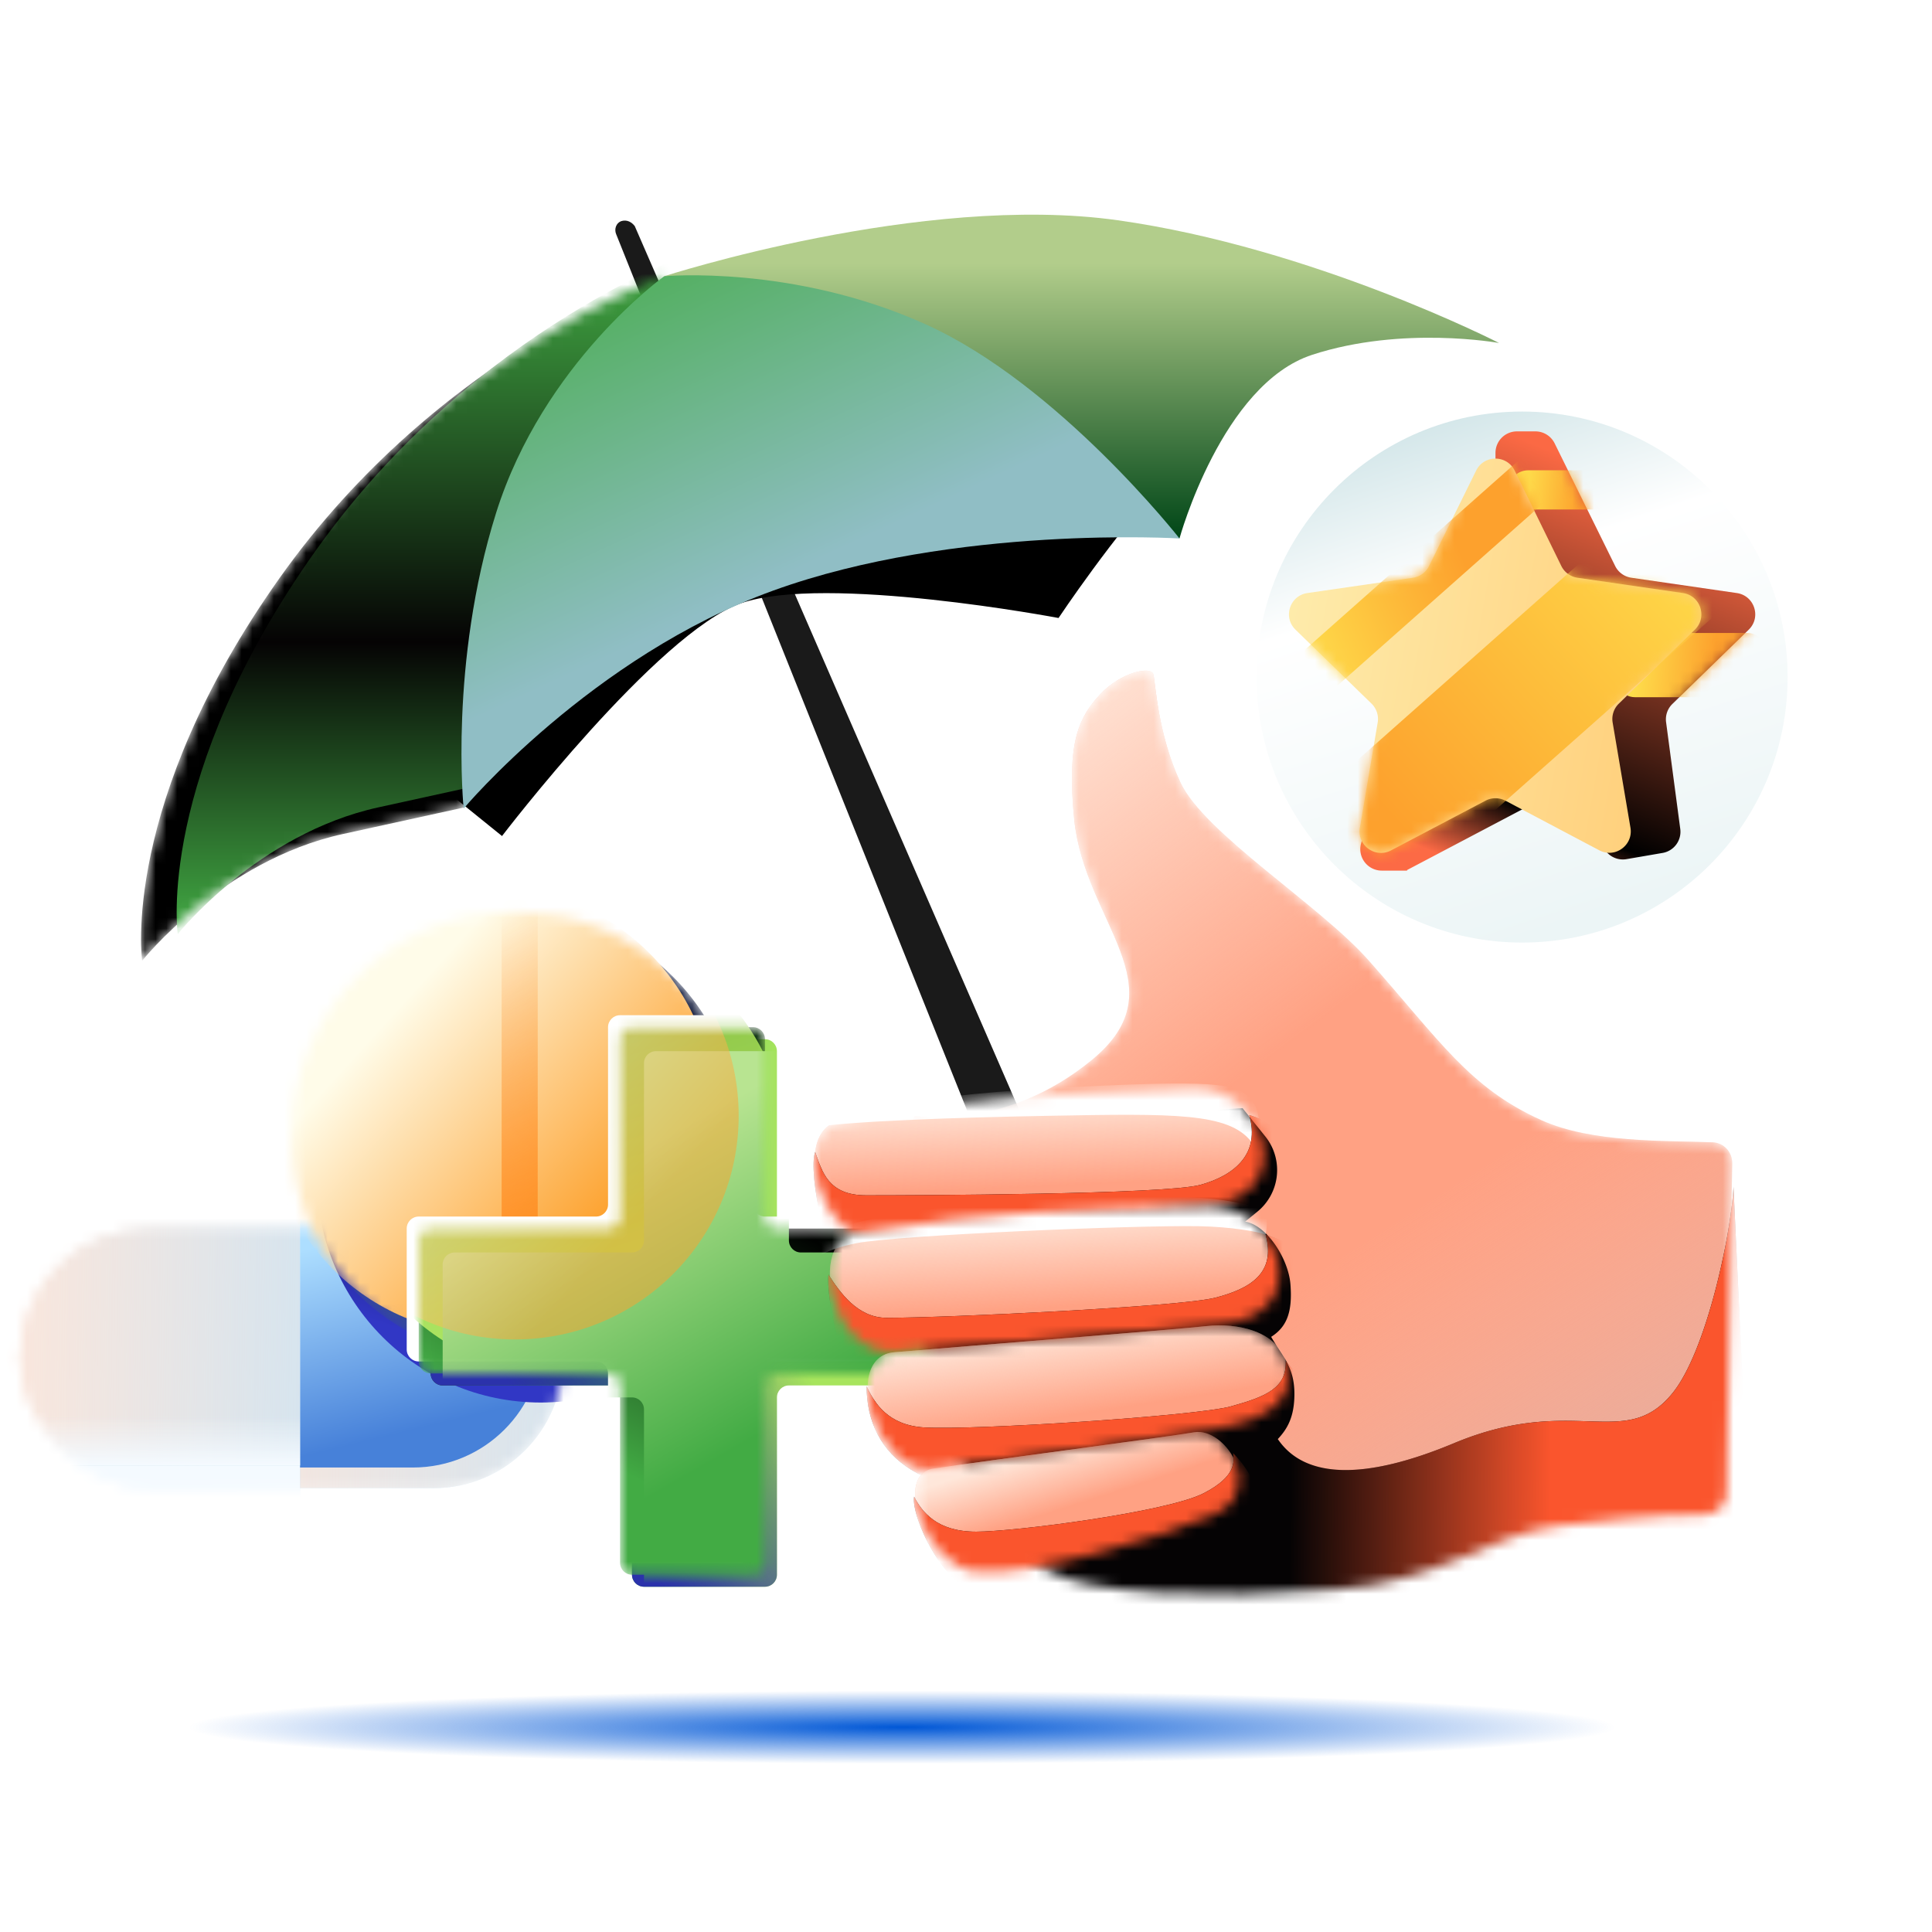 <svg xmlns="http://www.w3.org/2000/svg" width="180" height="180" fill="none"><g clip-path="url(#a)"><mask id="c" width="52" height="25" x="1" y="114" maskUnits="userSpaceOnUse" style="mask-type:alpha"><rect width="50.592" height="24.112" x="1.861" y="114.535" fill="#B5E2FF" rx="12.056"/><rect width="50.592" height="24.112" x="1.861" y="114.535" fill="url(#b)" rx="12.056"/></mask><g mask="url(#c)"><rect width="50.592" height="24.112" x="1.861" y="114.535" fill="#B5E2FF" rx="12.056"/><rect width="50.592" height="24.112" x="1.861" y="114.535" fill="url(#d)" rx="12.056"/><g filter="url(#e)"><rect width="50.592" height="24.112" x="-.063" y="112.613" fill="url(#f)" rx="12.056"/></g><path fill="#BEE6FF" d="M-13.701 104.352h41.648v36.609h-41.648z"/><path fill="url(#g)" d="M-13.701 104.352h41.648v36.609h-41.648z"/><path fill="#B5E2FF" d="M-13.701 104.352h41.648v32.18h-41.648z"/><path fill="url(#h)" d="M-13.701 104.352h41.648v32.18h-41.648z"/><path fill="url(#i)" d="M-13.701 104.352h41.648v32.18h-41.648z"/><g filter="url(#j)"><circle cx="50.38" cy="109.836" r="20.835" fill="url(#k)"/></g></g><mask id="l" width="42" height="43" x="27" y="84" maskUnits="userSpaceOnUse" style="mask-type:alpha"><circle cx="47.993" cy="105.757" r="20.835" fill="#D9D9D9"/></mask><g mask="url(#l)"><circle cx="47.993" cy="105.757" r="20.835" fill="url(#m)"/><g filter="url(#n)"><circle cx="45.759" cy="103.523" r="20.835" fill="url(#o)"/></g><g filter="url(#p)"><path fill="url(#q)" d="M45.62 81.824h3.361v47.061H45.62z"/></g></g><path fill="url(#r)" fill-rule="evenodd" d="M73.5 115.577c-.616 0-1.116-.5-1.116-1.117V97.937c0-.617-.5-1.117-1.117-1.117H59.998c-.617 0-1.117.5-1.117 1.117v16.523c0 .617-.5 1.117-1.116 1.117H41.243c-.617 0-1.117.5-1.117 1.116v11.27c0 .616.5 1.116 1.117 1.116h16.522c.616 0 1.116.5 1.116 1.117v16.52c0 .617.5 1.117 1.117 1.117h11.27c.616 0 1.116-.5 1.116-1.117v-16.52c0-.617.5-1.117 1.117-1.117h16.52c.617 0 1.117-.5 1.117-1.116v-11.27c0-.616-.5-1.116-1.116-1.116H73.5Z" clip-rule="evenodd"/><path fill="url(#s)" fill-rule="evenodd" d="M73.5 115.577c-.616 0-1.116-.5-1.116-1.117V97.937c0-.617-.5-1.117-1.117-1.117H59.998c-.617 0-1.117.5-1.117 1.117v16.523c0 .617-.5 1.117-1.116 1.117H41.243c-.617 0-1.117.5-1.117 1.116v11.27c0 .616.5 1.116 1.117 1.116h16.522c.616 0 1.116.5 1.116 1.117v16.52c0 .617.5 1.117 1.117 1.117h11.27c.616 0 1.116-.5 1.116-1.117v-16.52c0-.617.5-1.117 1.117-1.117h16.52c.617 0 1.117-.5 1.117-1.116v-11.27c0-.616-.5-1.116-1.116-1.116H73.5Z" clip-rule="evenodd" style="mix-blend-mode:hard-light"/><path fill="url(#t)" fill-rule="evenodd" d="M73.5 115.577c-.616 0-1.116-.5-1.116-1.117V97.937c0-.617-.5-1.117-1.117-1.117H59.998c-.617 0-1.117.5-1.117 1.117v16.523c0 .617-.5 1.117-1.116 1.117H41.243c-.617 0-1.117.5-1.117 1.116v11.27c0 .616.5 1.116 1.117 1.116h16.522c.616 0 1.116.5 1.116 1.117v16.52c0 .617.5 1.117 1.117 1.117h11.27c.616 0 1.116-.5 1.116-1.117v-16.52c0-.617.5-1.117 1.117-1.117h16.52c.617 0 1.117-.5 1.117-1.116v-11.27c0-.616-.5-1.116-1.116-1.116H73.5Z" clip-rule="evenodd"/><path fill="#fff" fill-rule="evenodd" d="M71.268 113.343c-.617 0-1.117-.5-1.117-1.117V95.703c0-.617-.5-1.117-1.116-1.117h-11.27c-.616 0-1.116.5-1.116 1.117v16.523c0 .617-.5 1.117-1.117 1.117H39.01c-.617 0-1.117.5-1.117 1.116v11.27c0 .616.5 1.116 1.117 1.116h16.522c.617 0 1.117.5 1.117 1.117v16.52c0 .616.5 1.116 1.116 1.116h11.27c.616 0 1.116-.5 1.116-1.116v-16.52c0-.617.5-1.117 1.117-1.117h16.52c.618 0 1.118-.5 1.118-1.116v-11.27c0-.616-.5-1.116-1.117-1.116H71.268Z" clip-rule="evenodd"/><mask id="v" width="52" height="52" x="39" y="95" maskUnits="userSpaceOnUse" style="mask-type:alpha"><path fill="url(#u)" fill-rule="evenodd" d="M72.384 114.46c-.616 0-1.116-.5-1.116-1.117V96.82c0-.617-.5-1.117-1.117-1.117h-11.27c-.616 0-1.116.5-1.116 1.117v16.523c0 .617-.5 1.117-1.117 1.117H40.127c-.616 0-1.116.5-1.116 1.116v11.269c0 .617.5 1.117 1.116 1.117H56.65c.616 0 1.116.5 1.116 1.117v16.52c0 .616.5 1.116 1.117 1.116H70.15c.617 0 1.117-.5 1.117-1.116v-16.52c0-.617.5-1.117 1.116-1.117h16.521c.617 0 1.117-.5 1.117-1.117v-11.269c0-.616-.5-1.116-1.117-1.116h-16.52Z" clip-rule="evenodd"/></mask><g mask="url(#v)"><path fill="url(#w)" fill-rule="evenodd" d="M72.384 114.46c-.616 0-1.116-.5-1.116-1.117V96.82c0-.617-.5-1.117-1.117-1.117h-11.27c-.616 0-1.116.5-1.116 1.117v16.523c0 .617-.5 1.117-1.117 1.117H40.127c-.616 0-1.116.5-1.116 1.116v11.269c0 .617.5 1.117 1.116 1.117H56.65c.616 0 1.116.5 1.116 1.117v16.52c0 .616.5 1.116 1.117 1.116H70.15c.617 0 1.117-.5 1.117-1.116v-16.52c0-.617.5-1.117 1.116-1.117h16.521c.617 0 1.117-.5 1.117-1.117v-11.269c0-.616-.5-1.116-1.117-1.116h-16.52Z" clip-rule="evenodd"/><path fill="url(#x)" fill-rule="evenodd" d="M72.384 114.46c-.616 0-1.116-.5-1.116-1.117V96.82c0-.617-.5-1.117-1.117-1.117h-11.27c-.616 0-1.116.5-1.116 1.117v16.523c0 .617-.5 1.117-1.117 1.117H40.127c-.616 0-1.116.5-1.116 1.116v11.269c0 .617.5 1.117 1.116 1.117H56.65c.616 0 1.116.5 1.116 1.117v16.52c0 .616.5 1.116 1.117 1.116H70.15c.617 0 1.117-.5 1.117-1.116v-16.52c0-.617.5-1.117 1.116-1.117h16.521c.617 0 1.117-.5 1.117-1.117v-11.269c0-.616-.5-1.116-1.117-1.116h-16.52Z" clip-rule="evenodd"/><g filter="url(#y)"><circle cx="52.453" cy="107.308" r="20.835" fill="url(#z)"/></g><g filter="url(#A)"><path fill="url(#B)" fill-rule="evenodd" d="M74.618 116.69c-.617 0-1.117-.5-1.117-1.117V99.05c0-.617-.5-1.116-1.117-1.116H61.115c-.617 0-1.116.5-1.116 1.116v16.523c0 .617-.5 1.117-1.117 1.117H42.36c-.617 0-1.117.5-1.117 1.117v11.269c0 .617.5 1.117 1.117 1.117h16.522c.617 0 1.117.5 1.117 1.116v16.52c0 .617.5 1.117 1.116 1.117h11.27c.616 0 1.116-.5 1.116-1.117v-16.52c0-.616.5-1.116 1.117-1.116h16.52c.617 0 1.117-.5 1.117-1.117v-11.269c0-.617-.5-1.117-1.116-1.117H74.618Z" clip-rule="evenodd"/></g><g filter="url(#C)" opacity=".5" style="mix-blend-mode:color-dodge"><circle cx="47.986" cy="103.957" r="20.835" fill="url(#D)"/></g></g><path fill="#1A1A1A" d="m59.14 21.067 48.004 110.353c.641 1.373 0 3.02-1.466 3.569-1.374.64-3.023 0-3.573-1.464v-.092L57.399 21.799c-.183-.458 0-1.007.458-1.19.55-.183 1.008.091 1.283.458Z"/><path fill="#000" d="M46.772 77.892s14.474-18.941 22.26-21.686c7.88-2.745 29.59 1.372 29.59 1.372s5.314-7.96 9.803-12.627c4.397-4.758-35.728-5.033-35.728-5.033L40.542 72.859l6.23 5.033Z"/><path fill="url(#E)" d="M61.888 25.734s24.002-7.778 42.232-5.216c18.23 2.562 35.545 11.438 35.545 11.438s-8.978-1.647-17.406 1.098c-8.428 2.745-12.368 17.111-12.368 17.111L77.736 35.067l-15.848-9.333Z"/><mask id="F" width="49" height="65" x="13" y="25" maskUnits="userSpaceOnUse" style="mask-type:alpha"><path fill="#000" d="M61.888 25.734S41 32.78 26.068 53.826C11.136 74.872 13.243 89.513 13.243 89.513s7.42-9.334 18.688-11.805l11.268-2.47 13.1-29.556 5.589-19.948Z"/></mask><g mask="url(#F)"><path fill="#000" d="M61.888 25.734S41 32.78 26.068 53.826C11.136 74.872 13.243 89.513 13.243 89.513s7.42-9.334 18.688-11.805l11.268-2.47 13.1-29.556 5.589-19.948Z"/><path fill="url(#G)" d="M65.206 23.246s-20.887 7.046-35.82 28.092C14.454 72.384 16.562 87.024 16.562 87.024s7.42-9.333 18.688-11.804l11.269-2.47 13.1-29.556 5.588-19.948Z"/></g><path fill="url(#H)" d="M43.198 75.331s11.91-14.183 28.858-20.314c16.948-6.13 37.835-4.85 37.835-4.85S98.623 35.802 86.255 30.22c-12.367-5.582-24.368-4.484-24.368-4.484S50.619 33.788 46.22 47.788c-4.397 14-3.023 27.543-3.023 27.543Z"/><path fill="url(#I)" d="M166.548 63.08c0 13.662-11.075 24.737-24.736 24.737-13.662 0-24.737-11.075-24.737-24.737 0-13.661 11.075-24.736 24.737-24.736 13.661 0 24.736 11.075 24.736 24.736Z"/><path fill="url(#J)" d="m141.015 42.242 5.979 12.115 13.381 1.941-9.68 9.44 2.291 13.32-11.971-6.293-11.958 6.293 2.29-13.32-9.68-9.44 13.369-1.94 5.979-12.116Z"/><path fill="url(#K)" d="M155.225 67.282a2.001 2.001 0 0 1 .588-1.697l7.112-6.919c1.189-1.156.534-3.174-1.108-3.413l-9.828-1.426a2.001 2.001 0 0 1-1.507-1.094l-5.639-11.427a2 2 0 0 0-1.793-1.115h-1.719a2 2 0 0 0-2 2v4.285c0 .334.27.604.603.604.448 0 .74.47.541.871l-2.371 4.785a2.001 2.001 0 0 1-1.504 1.092l-9.776 1.424c-1.641.239-2.295 2.256-1.106 3.412l7.083 6.89a2 2 0 0 1 .577 1.765l-1.206 7.194a2 2 0 0 1-1.791 1.661l-1.596.145a2 2 0 0 0-1.741 1.44l-.231.802a2 2 0 0 0 1.923 2.552h2.328c.02 0 .036-.016.036-.036 0-.014.007-.026.019-.032l12.093-6.368a2 2 0 0 1 2.081.133l3.057 2.146a2 2 0 0 1 .789 1.143l.119.47a2.001 2.001 0 0 0 2.278 1.476l3.367-.58a2 2 0 0 0 1.643-2.234l-1.321-9.95Z"/><mask id="M" width="39" height="42" x="125" y="40" maskUnits="userSpaceOnUse" style="mask-type:alpha"><path fill="#EE7248" d="M155.27 67.323a2.002 2.002 0 0 1 .577-1.771l7.078-6.886c1.189-1.156.534-3.174-1.108-3.413l-9.828-1.426a2.001 2.001 0 0 1-1.507-1.094l-5.639-11.427a2 2 0 0 0-1.793-1.115h-1.719a2 2 0 0 0-2 2v4.285c0 .334.27.604.603.604.448 0 .74.47.541.871l-2.371 4.785a2.001 2.001 0 0 1-1.504 1.092l-9.776 1.424c-1.641.239-2.295 2.256-1.106 3.412l7.083 6.89a2 2 0 0 1 .577 1.765l-1.206 7.194a2 2 0 0 1-1.791 1.661l-1.596.145a2 2 0 0 0-1.741 1.44l-.231.802a2 2 0 0 0 1.923 2.552h2.328c.02 0 .036-.016.036-.036 0-.014.007-.026.019-.032l12.238-6.445a2.001 2.001 0 0 1 1.87.004l5.873 3.117c.498.264.861.726 1 1.272l.157.614a2 2 0 0 0 1.938 1.506h2.928a.432.432 0 0 0 .421-.525l-2.274-13.265Z"/><path fill="url(#L)" d="M155.27 67.323a2.002 2.002 0 0 1 .577-1.771l7.078-6.886c1.189-1.156.534-3.174-1.108-3.413l-9.828-1.426a2.001 2.001 0 0 1-1.507-1.094l-5.639-11.427a2 2 0 0 0-1.793-1.115h-1.719a2 2 0 0 0-2 2v4.285c0 .334.27.604.603.604.448 0 .74.47.541.871l-2.371 4.785a2.001 2.001 0 0 1-1.504 1.092l-9.776 1.424c-1.641.239-2.295 2.256-1.106 3.412l7.083 6.89a2 2 0 0 1 .577 1.765l-1.206 7.194a2 2 0 0 1-1.791 1.661l-1.596.145a2 2 0 0 0-1.741 1.44l-.231.802a2 2 0 0 0 1.923 2.552h2.328c.02 0 .036-.016.036-.036 0-.014.007-.026.019-.032l12.238-6.445a2.001 2.001 0 0 1 1.87.004l5.873 3.117c.498.264.861.726 1 1.272l.157.614a2 2 0 0 0 1.938 1.506h2.928a.432.432 0 0 0 .421-.525l-2.274-13.265Z"/></mask><g mask="url(#M)"><rect width="10.493" height="3.652" x="140.553" y="43.816" fill="url(#N)" rx="1.826" style="mix-blend-mode:hard-light"/><rect width="14.483" height="5.984" x="150.319" y="58.973" fill="url(#O)" rx="2" style="mix-blend-mode:hard-light"/></g><path fill="url(#P)" d="M137.529 43.842c.735-1.49 2.861-1.486 3.59.006l4.344 8.88a2.002 2.002 0 0 0 1.51 1.1l9.824 1.425c1.641.239 2.296 2.257 1.107 3.413l-7.079 6.887a2 2 0 0 0-.578 1.768l1.659 9.796c.276 1.634-1.441 2.877-2.907 2.102l-8.736-4.618a2 2 0 0 0-1.866-.002l-8.798 4.63c-1.465.772-3.179-.47-2.903-2.103l1.66-9.805a2 2 0 0 0-.577-1.768l-7.08-6.887c-1.189-1.156-.534-3.174 1.108-3.413l9.828-1.426a1.998 1.998 0 0 0 1.506-1.094l4.388-8.891Z"/><mask id="R" width="39" height="38" x="120" y="42" maskUnits="userSpaceOnUse" style="mask-type:alpha"><path fill="url(#Q)" d="M137.531 43.842c.735-1.49 2.861-1.486 3.59.006l4.344 8.88a2 2 0 0 0 1.51 1.1l9.824 1.425c1.641.239 2.296 2.257 1.107 3.413l-7.079 6.887a2 2 0 0 0-.578 1.768l1.659 9.796c.276 1.634-1.441 2.877-2.907 2.102l-8.736-4.618a2 2 0 0 0-1.866-.002l-8.798 4.63c-1.465.772-3.179-.47-2.903-2.103l1.66-9.805a2 2 0 0 0-.577-1.768l-7.08-6.887c-1.189-1.156-.534-3.174 1.107-3.413l9.829-1.426a1.998 1.998 0 0 0 1.506-1.094l4.388-8.891Z"/></mask><g mask="url(#R)"><rect width="36.619" height="4.507" x="116.657" y="64.898" fill="url(#S)" rx="2" style="mix-blend-mode:screen" transform="rotate(-41.549 116.657 64.898)"/><rect width="51.788" height="12.002" x="117.776" y="78.523" fill="url(#T)" rx="2" style="mix-blend-mode:screen" transform="rotate(-41.549 117.776 78.523)"/></g><mask id="U" width="79" height="87" x="83" y="62" maskUnits="userSpaceOnUse" style="mask-type:alpha"><path fill="#fff" d="m160.867 139.123.52-30.728c.018-1.047-.774-1.928-1.82-1.968-4.558-.174-11.255.06-15.962-2.064-6.745-3.043-9.411-7.362-16.136-14.933-4.544-5.115-15.285-11.795-17.494-16.529-2.112-4.524-2.316-9.247-2.514-10.068-.198-.82-3.06-.199-4.966 1.864-1.905 2.063-3.149 4.327-2.415 11.643.963 9.602 9.895 15.605 1.69 22.38-8.204 6.776-16.535 5.239-16.535 5.239l-1.897 3.54v5.557c2.556 8.041 3.459 16.812 4.92 20.23 1.455 3.402 5.251 10.622 9.35 13.03 3.8 2.232 14.918 2.651 26.624 1.794 10.251-.751 14.505-5.175 21.125-5.975 3.231-.39 8.371-.988 13.453-1.012 1.113-.005 2.038-.886 2.057-2Z"/></mask><g mask="url(#U)"><path fill="#FFA183" d="m160.867 139.123.52-30.728c.018-1.047-.774-1.928-1.82-1.968-4.558-.174-11.255.06-15.962-2.064-6.745-3.043-9.411-7.362-16.136-14.933-4.544-5.115-15.285-11.795-17.494-16.529-2.112-4.524-2.316-9.247-2.514-10.068-.198-.82-3.06-.199-4.966 1.864-1.905 2.063-3.149 4.327-2.415 11.643.963 9.602 9.895 15.605 1.69 22.38-8.204 6.776-16.535 5.239-16.535 5.239l-1.897 3.54v5.557c2.556 8.041 3.459 16.812 4.92 20.23 1.455 3.402 5.251 10.622 9.35 13.03 3.8 2.232 14.918 2.651 26.624 1.794 10.251-.751 14.505-5.175 21.125-5.975 3.231-.39 8.371-.988 13.453-1.012 1.113-.005 2.038-.886 2.057-2Z"/><path fill="url(#V)" d="m160.867 139.123.52-30.728c.018-1.047-.774-1.928-1.82-1.968-4.558-.174-11.255.06-15.962-2.064-6.745-3.043-9.411-7.362-16.136-14.933-4.544-5.115-15.285-11.795-17.494-16.529-2.112-4.524-2.316-9.247-2.514-10.068-.198-.82-3.06-.199-4.966 1.864-1.905 2.063-3.149 4.327-2.415 11.643.963 9.602 9.895 15.605 1.69 22.38-8.204 6.776-16.535 5.239-16.535 5.239l-1.897 3.54v5.557c2.556 8.041 3.459 16.812 4.92 20.23 1.455 3.402 5.251 10.622 9.35 13.03 3.8 2.232 14.918 2.651 26.624 1.794 10.251-.751 14.505-5.175 21.125-5.975 3.231-.39 8.371-.988 13.453-1.012 1.113-.005 2.038-.886 2.057-2Z"/><path fill="url(#W)" d="m160.867 139.123.52-30.728c.018-1.047-.774-1.928-1.82-1.968-4.558-.174-11.255.06-15.962-2.064-6.745-3.043-9.411-7.362-16.136-14.933-4.544-5.115-15.285-11.795-17.494-16.529-2.112-4.524-2.316-9.247-2.514-10.068-.198-.82-3.06-.199-4.966 1.864-1.905 2.063-3.149 4.327-2.415 11.643.963 9.602 9.895 15.605 1.69 22.38-8.204 6.776-16.535 5.239-16.535 5.239l-1.897 3.54v5.557c2.556 8.041 3.459 16.812 4.92 20.23 1.455 3.402 5.251 10.622 9.35 13.03 3.8 2.232 14.918 2.651 26.624 1.794 10.251-.751 14.505-5.175 21.125-5.975 3.231-.39 8.371-.988 13.453-1.012 1.113-.005 2.038-.886 2.057-2Z"/><path fill="#050304" d="M120.226 119.636c-.183-2.326-2.165-5.472-4.216-5.821l1.137-.926a5.002 5.002 0 0 0 .736-7.012l-2.118-2.631-30.747 1.832-9.764 13.192-7.184 13.908 21.465 20.082 41.811 4.456 31.759-11.825-1.601-34.314c-.249 4.627-2.551 15.377-5.689 19.232-4.425 5.434-9.174 0-20.35 4.65-8.248 3.432-13.878 3.358-16.414-.383.864-.925 1.546-2.029 1.546-4.205 0-2.586-1.174-3.566-2.165-5.32 1.499-.951 1.994-2.374 1.794-4.915Z"/><path fill="url(#X)" d="M120.226 119.636c-.183-2.326-2.165-5.472-4.216-5.821l1.137-.926a5.002 5.002 0 0 0 .736-7.012l-2.118-2.631-30.747 1.832-9.764 13.192-7.184 13.908 21.465 20.082 41.811 4.456 31.759-11.825-1.601-34.314c-.249 4.627-2.551 15.377-5.689 19.232-4.425 5.434-9.174 0-20.35 4.65-8.248 3.432-13.878 3.358-16.414-.383.864-.925 1.546-2.029 1.546-4.205 0-2.586-1.174-3.566-2.165-5.32 1.499-.951 1.994-2.374 1.794-4.915Z"/></g><mask id="Y" width="43" height="15" x="75" y="101" maskUnits="userSpaceOnUse" style="mask-type:alpha"><path fill="#fff" d="M111.131 101.407c-11.933.5-19.77.568-32.848 3.02-4.639.869-2.069 11.41 3.769 10.983 5.838-.428 24.266-2.347 30.332-3.027 9.074-1.016 5.333-11.252-1.253-10.976Z"/></mask><g mask="url(#Y)"><path fill="#FFA183" d="M111.131 101.407c-11.933.5-19.77.568-32.848 3.02-4.639.869-2.069 11.41 3.769 10.983 5.838-.428 24.266-2.347 30.332-3.027 9.074-1.016 5.333-11.252-1.253-10.976Z"/><path fill="url(#Z)" d="M111.131 101.407c-11.933.5-19.77.568-32.848 3.02-4.639.869-2.069 11.41 3.769 10.983 5.838-.428 24.266-2.347 30.332-3.027 9.074-1.016 5.333-11.252-1.253-10.976Z"/><path fill="#fff" d="M97.863 103.953c11.567-.212 16.598-.275 18.707 2.406.872-.545 1.047-2.657 0-3.912-1.307-1.569-3.207-1.894-18.887-1.043-13.66.741-20.669 2.684-22.63 3.73 3.627-.687 14.023-1.02 22.81-1.181Z"/><path fill="#050304" d="M80.688 111.364c-3.549 0-4.084-2.213-4.741-4.041-.699 1.869 1.09 11.213 3.539 12.137 3.06 1.156 27.196-1.717 33.841-3.032s7.675-5.589 6.893-8.244c-.781-2.655-1.926-3.736-3.831-4.298 1.024 3.533-1.267 5.598-4.543 6.501-3.276.903-26.612.977-31.158.977Z"/><path fill="url(#aa)" d="M80.688 111.364c-3.549 0-4.084-2.213-4.741-4.041-.699 1.869 1.09 11.213 3.539 12.137 3.06 1.156 27.196-1.717 33.841-3.032s7.675-5.589 6.893-8.244c-.781-2.655-1.926-3.736-3.831-4.298 1.024 3.533-1.267 5.598-4.543 6.501-3.276.903-26.612.977-31.158.977Z"/></g><mask id="ab" width="43" height="14" x="77" y="112" maskUnits="userSpaceOnUse" style="mask-type:alpha"><path fill="#fff" d="M112.661 112.411c-11.94.308-19.777.249-32.893 2.49-4.652.795-2.252 11.376 3.592 11.042 5.844-.334 24.301-1.956 30.377-2.537 9.089-.87 5.514-11.165-1.076-10.995Z"/></mask><g mask="url(#ab)"><path fill="#FFA183" d="M112.661 112.411c-11.94.308-19.777.249-32.893 2.49-4.652.795-2.252 11.376 3.592 11.042 5.844-.334 24.301-1.956 30.377-2.537 9.089-.87 5.514-11.165-1.076-10.995Z"/><path fill="url(#ac)" d="M112.661 112.411c-11.94.308-19.777.249-32.893 2.49-4.652.795-2.252 11.376 3.592 11.042 5.844-.334 24.301-1.956 30.377-2.537 9.089-.87 5.514-11.165-1.076-10.995Z"/><path fill="#fff" d="M111.722 114.243c2.949.053 5.511.503 6.192.782.145-.692.269-2.097-.375-2.338-.804-.302-3.619-1.609-15.047-1.173-11.429.436-16.824 1.106-22.086 2.245-4.21.912-5.172 3.128-5.128 4.122.335-.502 1.532-1.469 4.535-2.059 3.754-.737 25.731-1.691 31.909-1.579Z"/><path fill="#050304" d="M82.603 122.778c-2.715 0-4.36-2.381-5.411-4.02-.252 1.762 1.109 9.731 3.543 10.695 3.041 1.204 27.22-1.279 33.885-2.487 6.665-1.208 7.764-5.465 7.026-8.132-.739-2.667-1.83-3.204-3.726-3.796.968 3.549-1.393 5.014-4.683 5.864-3.291.849-25.124 1.876-30.634 1.876Z"/><path fill="url(#ad)" d="M82.603 122.778c-2.715 0-4.36-2.381-5.411-4.02-.252 1.762 1.109 9.731 3.543 10.695 3.041 1.204 27.22-1.279 33.885-2.487 6.665-1.208 7.764-5.465 7.026-8.132-.739-2.667-1.83-3.204-3.726-3.796.968 3.549-1.393 5.014-4.683 5.864-3.291.849-25.124 1.876-30.634 1.876Z"/></g><mask id="ae" width="41" height="14" x="80" y="123" maskUnits="userSpaceOnUse" style="mask-type:alpha"><path fill="#fff" d="M112.412 123.548c-2.824.314-22.007 1.835-29.076 2.433-5.083.428-1.67 11.544 3.55 10.886 5.222-.657 19.732-2.639 25.791-3.618 6.059-.978 7.998-3.098 7.199-6.185-.799-3.086-4.64-3.831-7.464-3.516Z"/></mask><g mask="url(#ae)"><path fill="#FFA183" d="M112.412 123.548c-2.824.314-22.007 1.835-29.076 2.433-5.083.428-1.67 11.544 3.55 10.886 5.222-.657 19.732-2.639 25.791-3.618 6.059-.978 7.998-3.098 7.199-6.185-.799-3.086-4.64-3.831-7.464-3.516Z"/><path fill="url(#af)" d="M112.412 123.548c-2.824.314-22.007 1.835-29.076 2.433-5.083.428-1.67 11.544 3.55 10.886 5.222-.657 19.732-2.639 25.791-3.618 6.059-.978 7.998-3.098 7.199-6.185-.799-3.086-4.64-3.831-7.464-3.516Z"/><path fill="#050304" d="M86.131 132.993c-3.377-.199-4.648-2.233-5.393-3.85 0 6.636 5.45 11.051 17.003 9.339 11.553-1.712 22.931-5.412 23.498-7.198.567-1.786.803-1.869-1.452-4.48.112 2.514-1.845 3.323-5.103 4.223-3.257.9-23.923 2.238-28.553 1.966Z"/><path fill="url(#ag)" d="M86.131 132.993c-3.377-.199-4.648-2.233-5.393-3.85 0 6.636 5.45 11.051 17.003 9.339 11.553-1.712 22.931-5.412 23.498-7.198.567-1.786.803-1.869-1.452-4.48.112 2.514-1.845 3.323-5.103 4.223-3.257.9-23.923 2.238-28.553 1.966Z"/></g><mask id="ah" width="31" height="14" x="85" y="133" maskUnits="userSpaceOnUse" style="mask-type:alpha"><path fill="#fff" d="M111.262 133.442c-3.027.506-18.47 2.523-24.31 3.38-3.791.556-.676 9.183 4.024 9.606 5.264.473 16.67-3.08 21.893-5.208 5.224-2.128 1.42-8.285-1.607-7.778Z"/></mask><g mask="url(#ah)"><path fill="#FFA183" d="M111.262 133.442c-3.027.506-18.47 2.523-24.31 3.38-3.791.556-.676 9.183 4.024 9.606 5.264.473 16.67-3.08 21.893-5.208 5.224-2.128 1.42-8.285-1.607-7.778Z"/><path fill="url(#ai)" d="M111.262 133.442c-3.027.506-18.47 2.523-24.31 3.38-3.791.556-.676 9.183 4.024 9.606 5.264.473 16.67-3.08 21.893-5.208 5.224-2.128 1.42-8.285-1.607-7.778Z"/><path fill="#050304" d="M90.95 142.703c-3.7 0-5.04-1.854-5.785-3.265-.317 1.838 2.87 8.817 6.192 8.73 4.151-.109 12.541-1.264 17.734-3.432 5.194-2.168 8.013-3.912 7.937-5.598-.061-1.349-1.5-3.144-2.143-3.752.078.68.402 2.141-2.776 3.752-3.44 1.743-17.578 3.565-21.16 3.565Z"/><path fill="url(#aj)" d="M90.95 142.703c-3.7 0-5.04-1.854-5.785-3.265-.317 1.838 2.87 8.817 6.192 8.73 4.151-.109 12.541-1.264 17.734-3.432 5.194-2.168 8.013-3.912 7.937-5.598-.061-1.349-1.5-3.144-2.143-3.752.078.68.402 2.141-2.776 3.752-3.44 1.743-17.578 3.565-21.16 3.565Z"/></g><g filter="url(#ak)"><ellipse cx="84.012" cy="160.921" fill="url(#al)" rx="77.012" ry="3.409"/></g></g><defs><linearGradient id="b" x1="-8.992" x2="85.781" y1="42.389" y2="44.48" gradientUnits="userSpaceOnUse"><stop stop-color="#FEFFCF"/><stop offset=".279" stop-color="#FFE7DA"/><stop offset="1" stop-color="#FFE7DA" stop-opacity="0"/></linearGradient><linearGradient id="d" x1="-8.992" x2="85.781" y1="42.389" y2="44.48" gradientUnits="userSpaceOnUse"><stop stop-color="#FEFFCF"/><stop offset=".279" stop-color="#FFE7DA"/><stop offset="1" stop-color="#FFE7DA" stop-opacity="0"/></linearGradient><linearGradient id="f" x1="48.096" x2="43.683" y1="130.895" y2="112.72" gradientUnits="userSpaceOnUse"><stop stop-color="#4781D9"/><stop offset="1" stop-color="#ADDEFF"/></linearGradient><linearGradient id="g" x1="24.693" x2="17.679" y1="127.236" y2="104.397" gradientUnits="userSpaceOnUse"><stop stop-color="#F4FAFF"/><stop offset="1" stop-color="#F4FAFF" stop-opacity="0"/></linearGradient><linearGradient id="h" x1="-22.636" x2="55.405" y1="8.067" y2="9.129" gradientUnits="userSpaceOnUse"><stop stop-color="#FEFFCF"/><stop offset=".279" stop-color="#FFE7DA"/><stop offset="1" stop-color="#FFE7DA" stop-opacity="0"/></linearGradient><linearGradient id="i" x1="7.123" x2="7.123" y1="131.91" y2="136.532" gradientUnits="userSpaceOnUse"><stop stop-color="#F4FAFF" stop-opacity="0"/><stop offset="1" stop-color="#F4FAFF"/></linearGradient><linearGradient id="k" x1="57.391" x2="50.024" y1="103.944" y2="127.835" gradientUnits="userSpaceOnUse"><stop/><stop offset="1" stop-color="#3137C5"/></linearGradient><linearGradient id="m" x1="27.157" x2="82.404" y1="126.593" y2="126.327" gradientUnits="userSpaceOnUse"><stop offset=".245" stop-color="#364B97"/><stop offset="1"/></linearGradient><linearGradient id="o" x1="33.931" x2="54.519" y1="97.385" y2="116.133" gradientUnits="userSpaceOnUse"><stop stop-color="#FFFCE9"/><stop offset="1" stop-color="#FDA12D"/></linearGradient><linearGradient id="q" x1="43.248" x2="57.629" y1="85.08" y2="118.061" gradientUnits="userSpaceOnUse"><stop stop-color="#FF881B" stop-opacity="0"/><stop offset="1" stop-color="#FF881B"/></linearGradient><linearGradient id="r" x1="31.027" x2="75.59" y1="153.67" y2="155.127" gradientUnits="userSpaceOnUse"><stop/><stop offset=".526" stop-color="#42AB44"/><stop offset=".891" stop-color="#AAE75A"/></linearGradient><linearGradient id="s" x1="91.138" x2="83.832" y1="133.827" y2="133.784" gradientUnits="userSpaceOnUse"><stop stop-color="#E1EEF6"/><stop offset="1" stop-color="#0366DB" stop-opacity=".021"/></linearGradient><linearGradient id="t" x1="61.554" x2="79.786" y1="147.833" y2="134.174" gradientUnits="userSpaceOnUse"><stop stop-color="#2B32AB"/><stop offset="1" stop-color="#232888" stop-opacity="0"/></linearGradient><linearGradient id="u" x1="94.393" x2="28.805" y1="95.703" y2="119.373" gradientUnits="userSpaceOnUse"><stop stop-color="#42AB44"/><stop offset="1" stop-color="#B8E491"/></linearGradient><linearGradient id="w" x1="81.458" x2="68.68" y1="118.029" y2="142.687" gradientUnits="userSpaceOnUse"><stop/><stop offset="1" stop-color="#42AB44"/></linearGradient><linearGradient id="x" x1="88.244" x2="68.737" y1="89.142" y2="108.255" gradientUnits="userSpaceOnUse"><stop stop-color="#42AB44"/><stop offset="1" stop-color="#42AB44" stop-opacity="0"/></linearGradient><linearGradient id="z" x1="52.453" x2="65.53" y1="86.473" y2="128.144" gradientUnits="userSpaceOnUse"><stop stop-color="#83B83E"/><stop offset="1" stop-color="#B7F26B"/></linearGradient><linearGradient id="B" x1="59.465" x2="45.376" y1="140.108" y2="115.452" gradientUnits="userSpaceOnUse"><stop stop-color="#42AB44"/><stop offset="1" stop-color="#B8E491"/></linearGradient><linearGradient id="D" x1="36.157" x2="56.745" y1="97.819" y2="116.566" gradientUnits="userSpaceOnUse"><stop stop-color="#FFFCE9"/><stop offset="1" stop-color="#FDA12D"/></linearGradient><linearGradient id="E" x1="100.776" x2="100.776" y1="20" y2="50.165" gradientUnits="userSpaceOnUse"><stop offset=".151" stop-color="#B2CD8B"/><stop offset="1" stop-color="#004617"/></linearGradient><linearGradient id="G" x1="40.833" x2="40.833" y1="23.246" y2="87.024" gradientUnits="userSpaceOnUse"><stop offset=".005" stop-color="#42AB44"/><stop offset=".573" stop-color="#050304"/><stop offset="1" stop-color="#42AB44"/></linearGradient><linearGradient id="H" x1="54.495" x2="71.182" y1="18.561" y2="54.502" gradientUnits="userSpaceOnUse"><stop stop-color="#42AB44"/><stop offset="1" stop-color="#90BEC5"/></linearGradient><linearGradient id="I" x1="135.097" x2="152.335" y1="32.221" y2="84.336" gradientUnits="userSpaceOnUse"><stop stop-color="#C1DCE0"/><stop offset=".379" stop-color="#fff"/><stop offset="1" stop-color="#ECF5F6"/></linearGradient><linearGradient id="J" x1="156.491" x2="115.834" y1="68.718" y2="61.571" gradientUnits="userSpaceOnUse"><stop stop-color="#FFCE79"/><stop offset="1" stop-color="#FEF1B5"/></linearGradient><linearGradient id="K" x1="158.188" x2="143.401" y1="47.66" y2="83.44" gradientUnits="userSpaceOnUse"><stop stop-color="#FB6944"/><stop offset=".818"/><stop offset="1" stop-color="#FC6A45"/></linearGradient><linearGradient id="L" x1="143.228" x2="121.156" y1="71.56" y2="74.056" gradientUnits="userSpaceOnUse"><stop stop-color="#FEE54F" stop-opacity="0"/><stop offset="1" stop-color="#FEE54F"/></linearGradient><linearGradient id="N" x1="141.407" x2="147.324" y1="44.981" y2="45.643" gradientUnits="userSpaceOnUse"><stop stop-color="#FEE54F"/><stop offset="1" stop-color="#FDA12D"/></linearGradient><linearGradient id="O" x1="151.499" x2="159.694" y1="60.881" y2="61.653" gradientUnits="userSpaceOnUse"><stop stop-color="#FEE54F"/><stop offset="1" stop-color="#FDA12D"/></linearGradient><linearGradient id="P" x1="156.496" x2="111.306" y1="69.62" y2="61.677" gradientUnits="userSpaceOnUse"><stop stop-color="#FFCE79"/><stop offset="1" stop-color="#FEF1B5"/></linearGradient><linearGradient id="Q" x1="125.945" x2="140.561" y1="45.183" y2="64.441" gradientUnits="userSpaceOnUse"><stop stop-color="#FEE54F"/><stop offset="1" stop-color="#FDA12D"/></linearGradient><linearGradient id="S" x1="119.639" x2="138.645" y1="66.336" y2="72.343" gradientUnits="userSpaceOnUse"><stop stop-color="#FEE54F"/><stop offset="1" stop-color="#FDA12D"/></linearGradient><linearGradient id="T" x1="172.645" x2="128.214" y1="82.484" y2="82.885" gradientUnits="userSpaceOnUse"><stop stop-color="#FEE54F"/><stop offset="1" stop-color="#FDA12D"/></linearGradient><linearGradient id="V" x1="72.069" x2="96.396" y1="82.385" y2="114.986" gradientUnits="userSpaceOnUse"><stop stop-color="#FFE7DA"/><stop offset="1" stop-color="#FFE7DA" stop-opacity="0"/></linearGradient><linearGradient id="W" x1="165.545" x2="142.125" y1="142.984" y2="106.177" gradientUnits="userSpaceOnUse"><stop stop-color="#DAADA2"/><stop offset="1" stop-color="#F3B9AB" stop-opacity=".016"/><stop offset="1" stop-color="#FA552D" stop-opacity="0"/></linearGradient><linearGradient id="X" x1="144.309" x2="120.106" y1="149.709" y2="149.402" gradientUnits="userSpaceOnUse"><stop stop-color="#FA552D"/><stop offset="1" stop-color="#FA552D" stop-opacity="0"/></linearGradient><linearGradient id="Z" x1="92.407" x2="92.793" y1="102.484" y2="110.738" gradientUnits="userSpaceOnUse"><stop stop-color="#FFE7DA"/><stop offset="1" stop-color="#FFE7DA" stop-opacity="0"/></linearGradient><linearGradient id="aa" x1="77.811" x2="92.826" y1="117.702" y2="111.605" gradientUnits="userSpaceOnUse"><stop stop-color="#FA552D"/><stop offset="1" stop-color="#FA552D"/></linearGradient><linearGradient id="ac" x1="93.922" x2="94.531" y1="113.186" y2="122.073" gradientUnits="userSpaceOnUse"><stop stop-color="#FFE7DA"/><stop offset="1" stop-color="#FFE7DA" stop-opacity="0"/></linearGradient><linearGradient id="ad" x1="79.425" x2="94.58" y1="128.365" y2="122.614" gradientUnits="userSpaceOnUse"><stop stop-color="#FA552D"/><stop offset="1" stop-color="#FA552D"/></linearGradient><linearGradient id="af" x1="98.614" x2="99.901" y1="123.517" y2="131.872" gradientUnits="userSpaceOnUse"><stop stop-color="#FFE7DA"/><stop offset="1" stop-color="#FFE7DA" stop-opacity="0"/></linearGradient><linearGradient id="ag" x1="83.448" x2="96.874" y1="136.759" y2="131.782" gradientUnits="userSpaceOnUse"><stop stop-color="#FA552D"/><stop offset="1" stop-color="#FA552D"/></linearGradient><linearGradient id="ai" x1="99.169" x2="100.941" y1="134.447" y2="139.969" gradientUnits="userSpaceOnUse"><stop stop-color="#FFE7DA"/><stop offset="1" stop-color="#FFE7DA" stop-opacity="0"/></linearGradient><linearGradient id="aj" x1="88.401" x2="100.965" y1="144.907" y2="140.661" gradientUnits="userSpaceOnUse"><stop stop-color="#FA552D"/><stop offset="1" stop-color="#FA552D"/></linearGradient><filter id="e" width="59.525" height="33.047" x="-4.529" y="108.147" color-interpolation-filters="sRGB" filterUnits="userSpaceOnUse"><feFlood flood-opacity="0" result="BackgroundImageFix"/><feBlend in="SourceGraphic" in2="BackgroundImageFix" result="shape"/><feGaussianBlur result="effect1_foregroundBlur_30666_217447" stdDeviation="2.233"/></filter><filter id="j" width="46.138" height="46.139" x="27.312" y="86.767" color-interpolation-filters="sRGB" filterUnits="userSpaceOnUse"><feFlood flood-opacity="0" result="BackgroundImageFix"/><feBlend in="SourceGraphic" in2="BackgroundImageFix" result="shape"/><feGaussianBlur result="effect1_foregroundBlur_30666_217447" stdDeviation="1.117"/></filter><filter id="n" width="46.138" height="46.139" x="22.691" y="80.454" color-interpolation-filters="sRGB" filterUnits="userSpaceOnUse"><feFlood flood-opacity="0" result="BackgroundImageFix"/><feBlend in="SourceGraphic" in2="BackgroundImageFix" result="shape"/><feGaussianBlur result="effect1_foregroundBlur_30666_217447" stdDeviation="1.117"/></filter><filter id="p" width="4.478" height="48.179" x="45.62" y="81.824" color-interpolation-filters="sRGB" filterUnits="userSpaceOnUse"><feFlood flood-opacity="0" result="BackgroundImageFix"/><feBlend in="SourceGraphic" in2="BackgroundImageFix" result="shape"/><feColorMatrix in="SourceAlpha" result="hardAlpha" values="0 0 0 0 0 0 0 0 0 0 0 0 0 0 0 0 0 0 127 0"/><feOffset dx="1.117" dy="1.117"/><feGaussianBlur stdDeviation=".558"/><feComposite in2="hardAlpha" k2="-1" k3="1" operator="arithmetic"/><feColorMatrix values="0 0 0 0 0.945 0 0 0 0 0.353 0 0 0 0 0.141 0 0 0 1 0"/><feBlend in2="shape" result="effect1_innerShadow_30666_217447"/></filter><filter id="y" width="46.138" height="46.139" x="29.384" y="84.239" color-interpolation-filters="sRGB" filterUnits="userSpaceOnUse"><feFlood flood-opacity="0" result="BackgroundImageFix"/><feBlend in="SourceGraphic" in2="BackgroundImageFix" result="shape"/><feGaussianBlur result="effect1_foregroundBlur_30666_217447" stdDeviation="1.117"/></filter><filter id="A" width="53.246" height="53.245" x="40.127" y="96.817" color-interpolation-filters="sRGB" filterUnits="userSpaceOnUse"><feFlood flood-opacity="0" result="BackgroundImageFix"/><feBlend in="SourceGraphic" in2="BackgroundImageFix" result="shape"/><feGaussianBlur result="effect1_foregroundBlur_30666_217447" stdDeviation=".558"/></filter><filter id="C" width="46.138" height="46.139" x="24.917" y="80.888" color-interpolation-filters="sRGB" filterUnits="userSpaceOnUse"><feFlood flood-opacity="0" result="BackgroundImageFix"/><feBlend in="SourceGraphic" in2="BackgroundImageFix" result="shape"/><feGaussianBlur result="effect1_foregroundBlur_30666_217447" stdDeviation="1.117"/></filter><filter id="ak" width="164.023" height="16.82" x="2" y="152.512" color-interpolation-filters="sRGB" filterUnits="userSpaceOnUse"><feFlood flood-opacity="0" result="BackgroundImageFix"/><feBlend in="SourceGraphic" in2="BackgroundImageFix" result="shape"/><feGaussianBlur result="effect1_foregroundBlur_30666_217447" stdDeviation="2.5"/></filter><radialGradient id="al" cx="0" cy="0" r="1" gradientTransform="matrix(0 3.409 -66 0 84.012 160.921)" gradientUnits="userSpaceOnUse"><stop stop-color="#0057D6"/><stop offset="1" stop-color="#0057D6" stop-opacity="0"/></radialGradient><clipPath id="a"><path fill="#fff" d="M0 0h180v180H0z"/></clipPath></defs></svg>